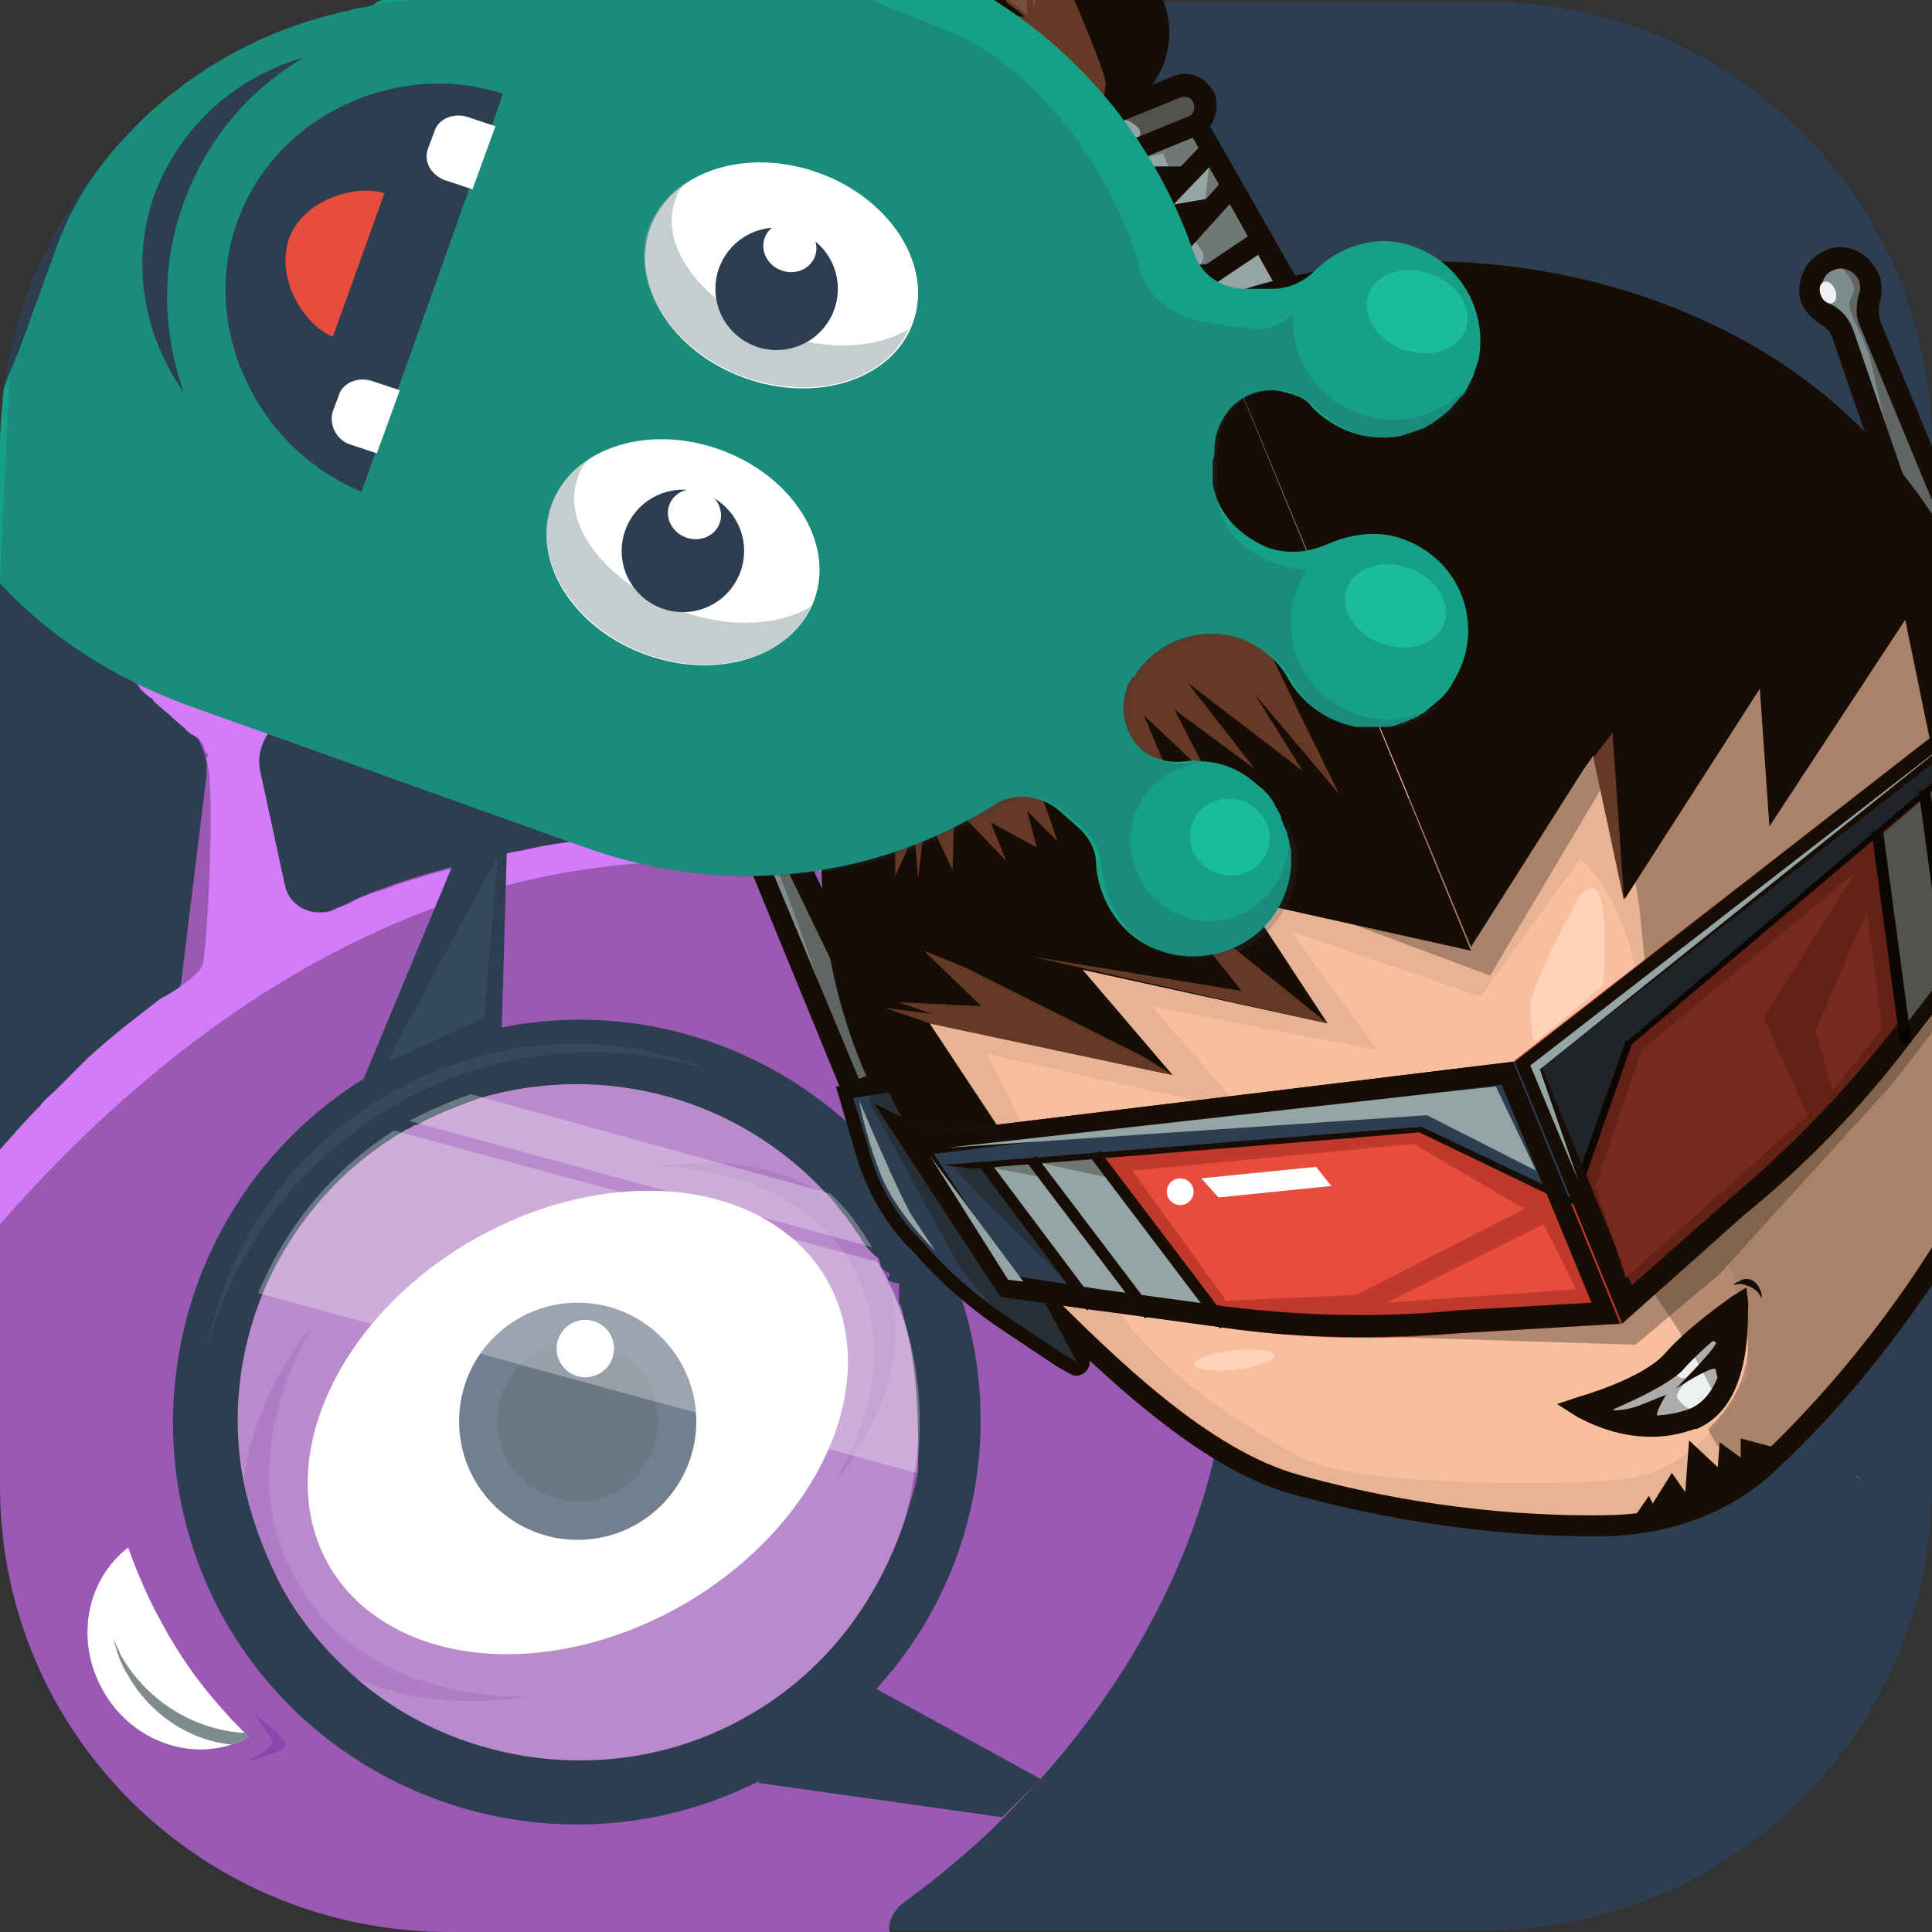 <?xml version="1.0" encoding="utf-8"?>
<!-- Generator: Adobe Illustrator 19.0.0, SVG Export Plug-In . SVG Version: 6.00 Build 0)  -->
<svg version="1.1" id="Layer_1" xmlns="http://www.w3.org/2000/svg" xmlns:xlink="http://www.w3.org/1999/xlink" x="0px" y="0px"
	 viewBox="0 0 101 101" style="enable-background:new 0 0 101 101;" xml:space="preserve">
<rect x="0" y="0" width="101" height="101" fill="#333333" stroke="none"/>
<style type="text/css">
	.st0{fill:#2C3E50;}
	.st1{fill:#9B59B6;}
	.st2{fill:#FFFFFF;}
	.st3{fill:#8E44AD;}
	.st4{fill:#34495E;}
	.st5{fill:#7F8C8D;}
	.st6{opacity:0.3;fill:#FFFFFF;}
	.st7{fill:none;}
	.st8{fill:#D47BFA;}
	.st9{fill:#F6F6F6;}
	.st10{fill:#170D04;}
	.st11{fill:#95A5A6;}
	.st12{fill:#E8B394;}
	.st13{fill:#F8BF9F;}
	.st14{fill:#AF876E;}
	.st15{fill:#C0392B;}
	.st16{fill:none;stroke:#000000;stroke-miterlimit:10;}
	.st17{fill:#643925;}
	.st18{fill:#E74C3C;}
	.st19{opacity:0.3;}
	.st20{opacity:0.54;}
	.st21{fill:#ECF0F1;}
	.st22{opacity:0.12;}
	.st23{fill:#FFD3BA;}
	.st24{fill:#F39C12;}
	.st25{fill:#16A085;}
	.st26{opacity:0.2;fill:#2C3E50;}
	.st27{opacity:0.54;fill:#95A5A6;}
	.st28{fill:#1ABC9C;}
</style>
<path id="XMLID_437_" class="st0" d="M101,23.3v54.3c0,12.9-10.5,23.3-23.3,23.3H23.3C10.5,101,0,90.6,0,77.7V23.3c0-1,0.1-2,0.2-3
	c0.1-0.7,0.2-1.4,0.4-2.1v0c0.4-1.9,1.1-3.8,2-5.5v0c0.2-0.5,0.5-0.9,0.8-1.4c0.1-0.2,0.3-0.5,0.4-0.7C3.9,10.5,4,10.3,4.2,10
	c0.2-0.3,0.4-0.5,0.6-0.8C4.9,9.1,5,8.9,5.1,8.8c0.3-0.4,0.7-0.8,1-1.2C6.3,7.4,6.5,7.2,6.7,7c0.1-0.1,0.1-0.1,0.2-0.2
	C7,6.6,7.3,6.4,7.5,6.3s0.4-0.4,0.6-0.5c0.2-0.2,0.4-0.4,0.6-0.5C8.9,5,9.1,4.9,9.2,4.7C9.5,4.5,9.8,4.4,10,4.2
	c0.2-0.2,0.5-0.3,0.7-0.5c1.9-1.2,4-2.2,6.3-2.8c0.5-0.1,0.9-0.3,1.4-0.4c0.3-0.1,0.7-0.1,1-0.2c0.1,0,0.2,0,0.3,0c0,0,0.1,0,0.2,0
	c0,0,0.1,0,0.1,0c0,0,0,0,0,0c0.6-0.1,1.2-0.2,1.8-0.2c0.2,0,0.5,0,0.7,0c0.3,0,0.6,0,0.9,0h54.3C90.5,0,101,10.5,101,23.3z"/>
<g id="XMLID_258_">
	<g id="XMLID_2308_">
		<path id="XMLID_402_" class="st1" d="M78,51.8c-1.2,1.9-3.3,2.1-4.8,1.6c-0.5-0.2-1.2-0.2-1.7,0.1l-6.8,3.9
			c-1.5,0.9-2.2,2.8-1.6,4.4c3.2,10-0.3,21.8-8.7,31.2l-1.9,2c-1.6,1.6-3.4,3.1-5.3,4.5c-0.5,0.4-0.8,1-0.7,1.5h-23
			C10.5,101,0,90.6,0,77.7V60.3c2.5-2.9,5.4-5.6,8.8-8c0.2-0.1,0.3-0.2,0.4-0.4c0,0,0,0,0,0s0,0,0,0c0.2-0.2,0.3-0.5,0.3-0.8
			l1.3-10.6c0-0.2,0-0.4,0-0.6c0-0.2-0.1-0.4-0.1-0.5c-0.1-0.2-0.2-0.5-0.3-0.7c0,0,0,0,0,0c0,0-0.1-0.1-0.1-0.1c0,0,0,0-0.1-0.1
			c0-0.1-0.1-0.1-0.2-0.2c-0.4-0.3-0.9-0.9-1.4-1.4c-0.1-0.1-0.2-0.1-0.3-0.1c-0.1,0-0.2,0-0.3-0.2c0-0.1-0.1-0.3-0.1-0.5h0
			c-0.1,0-0.2,0-0.3,0H7.4c0,0-0.1-0.1-0.1-0.1c0-0.1-0.1-0.1-0.1-0.2c0,0-0.2-0.1-0.2-0.2c0-0.2,0-0.4,0-0.6v0c0,0,0.2,0,0.2,0
			c0,0,0.1,0,0.1-0.1c0,0,0.1,0,0.1,0c0.1,0,0.2,0,0.3,0c0.3,0.1,0.8,0.3,1.2,0.6C9.3,35.7,9.6,36,9.7,36h0c0,0,0.2,0,0.2,0
			c0,0,0,0,0,0c0,0,0,0,0-0.1c0,0,0,0,0,0v0c0-0.1-0.3-0.4-0.3-0.8c0-0.2-0.2-0.5-0.2-0.7c0-0.2-0.1-0.4-0.1-0.5
			c0-0.3,0-0.6,0.1-0.8c0.1-0.2,0.1-0.3,0.3-0.4c0,0,0.1-0.1,0.1-0.1c0.1-0.1,0.3-0.1,0.4,0c0.1,0,0.1,0.1,0.2,0.1
			c0.7,0.6,1.2,2.9,1.2,3c0-0.2,0.1-2.1,0.7-3c0-0.1,0.1-0.2,0.2-0.2c0.1-0.1,0.1-0.1,0.2-0.2c0.1-0.1,0.3-0.1,0.4-0.2
			c0.2,0,0.3,0,0.4,0.1c0.1,0.1,0.1,0.2,0.2,0.3c0,0,0,0.1,0,0.1c0,0.1,0,0.2,0.1,0.3c0.3,1.2-0.2,3.4-0.2,3.4s1.7-1.6,2.3-0.7
			c0,0,0,0.1,0,0.1c0.1,0.2,0,0.5-0.3,0.8c-0.3,0.4-0.8,0.8-1.2,1.3c-0.7,0.6-1.1,1.6-0.9,2.5l1.3,6c0.2,0.9,1,1.4,1.8,1.4
			c0.2,0,0.5,0,0.7-0.1c0.4-0.2,0.8-0.3,1.1-0.5c0.2-0.1,0.4-0.2,0.7-0.3c0.4-0.2,0.8-0.3,1.3-0.5c1.1-0.4,2.2-0.7,3.3-1
			c0.1,0,0.3-0.1,0.4-0.1c0.8-0.2,1.6-0.4,2.4-0.6c0.3-0.1,0.7-0.1,1-0.2c0.7-0.1,1.5-0.2,2.2-0.3c0,0,0,0,0,0c0,0,0,0,0,0
			c0.9,0,1.8-0.3,2.6-0.3c0,0,0.1,0,0.2,0c8-0.5,15.5,1.4,21.1,5.5c0,0,0,0,0.1,0c0.3,0.2,0.5,0.4,0.8,0.6c0.1,0,0.1,0.3,0.2,0.3
			c0,0,0,0,0,0c0.9,0,1.8,1.3,2.5,2.2c0,0,0,0,0,0c0.2,0.2,0.4,0.3,0.6,0.6c0.2,0.2,0.4,0.2,0.7,0.4c0,0,0-0.1,0-0.1h0
			c1.1,1,2.6,1,3.9,0.3l6.8-3.8c0.1-0.1,0.3-0.1,0.3-0.2c0.1-0.1,0.2-0.1,0.2-0.2c0,0,0.1-0.1,0.1-0.1c0.1-0.1,0.1-0.2,0.2-0.3
			c0,0,0,0,0,0c0.1-0.1,0.1-0.3,0.1-0.4c0.4-1.6,1.6-3.3,3.8-3.4c0.6,0,1.2,0.1,1.8,0.2c0.9,0.3,1.8,1,2.3,2
			C79.1,48.7,78.9,50.4,78,51.8z"/>
		
			<ellipse id="XMLID_305_" transform="matrix(0.497 0.868 -0.868 0.497 79.689 11.222)" class="st2" cx="30.2" cy="74.3" rx="11" ry="15"/>
		<path id="XMLID_302_" class="st3" d="M27.5,88.7c-5.8,0.9-11.2-0.9-13.6-5.1c-2.4-4.2-1.2-9.8,2.5-14.4c-2.6,4.5-3.2,9.5-0.9,13.4
			C17.7,86.7,22.3,88.7,27.5,88.7z"/>
		<path id="XMLID_300_" class="st3" d="M34.3,61c4.9-0.8,9.5,0.7,11.5,4.3c2,3.6,1,8.3-2.1,12.1c2.2-3.8,2.7-8,0.8-11.3
			C42.6,62.8,38.7,61.1,34.3,61z"/>
		<circle id="XMLID_297_" class="st4" cx="30.2" cy="74.3" r="6.2"/>
		<circle id="XMLID_296_" class="st0" cx="30.2" cy="74.3" r="4.2"/>
		<circle id="XMLID_295_" class="st2" cx="30.6" cy="70.5" r="1.5"/>
		<path id="XMLID_294_" class="st2" d="M13,90.8c-0.3,0.2-0.6,0.3-0.9,0.4c-2.4,0.8-5.3-0.3-6.7-2.8c-1.5-2.6-0.9-5.8,1.3-7.5
			c0.5,1.4,1.1,2.8,1.9,4.2c1.2,2.2,2.7,4,4.2,5.5C12.9,90.7,12.9,90.7,13,90.8z"/>
		<path id="XMLID_292_" class="st5" d="M13,90.8c-0.3,0.2-0.6,0.3-0.9,0.4c-2.1-0.2-4.2-1.5-5.4-3.6c-0.4-0.6-0.6-1.3-0.8-2
			c0.1,0.3,0.3,0.6,0.4,0.9c1.4,2.5,4,4,6.6,4.1C12.9,90.7,12.9,90.7,13,90.8z"/>
		<path id="XMLID_290_" class="st3" d="M13.3,89.6c0,0,1.8,1.3,1.6,1.7c-0.3,0.4-2.1,0.8-2.1,0.8s1.8-0.8,1.4-1.2
			C13.8,90.4,13.3,89.6,13.3,89.6z"/>
		<path id="XMLID_289_" class="st6" d="M39.1,89.9c-8.6,4.9-19.6,1.9-24.6-6.7c-2.8-5-3.1-10.7-1.1-15.7c1.4-3.4,3.8-6.4,7.1-8.5
			c0.2-0.1,0.4-0.2,0.6-0.4c0.1,0,0.1-0.1,0.2-0.1c1.1-0.6,2.1-1,3.2-1.4c6.7-2.1,14.4-0.3,18.8,5.2l0,0c0.1,0.1,0.1,0.1,0.2,0.2
			c0.7,0.7,1.3,1.6,1.8,2.5l0.1,0.2c0,0.1,0.1,0.1,0.1,0.2c0.1,0.2,0.4,0.2,0.4,0.5c0,0,0,0.1,0,0.1l0,0c1.9,3.4,2.5,7.2,1.9,10.9
			c0,0,0,0,0,0.1c0,0,0,0,0,0C47.1,82.3,44.1,87.1,39.1,89.9z"/>
		<g id="XMLID_285_">
			<path id="XMLID_268_" class="st0" d="M48.5,63.9c-4.6-8-13.6-11.9-22.2-10.2C24,54,21.8,54.8,19.7,56c-0.2,0.1-0.4,0.3-0.7,0.4
				c-9.6,6-12.8,18.5-7.2,28.4c5.6,9.7,17.8,13.3,27.7,8.4c0.3-0.2,0.7-0.4,1-0.6c2-1.2,3.8-2.6,5.3-4.3
				C51.8,81.8,53.1,71.9,48.5,63.9z M48,76.9c-0.1,0.5-0.2,1-0.4,1.6c-1.3,4.6-4.1,8.7-8.5,11.2c-6.6,3.8-14.9,2.8-20.4-1.9l0,0
				c-1.5-1.3-2.9-2.9-3.9-4.7c-1-1.9-1.7-3.8-2.1-5.8c-0.6-3.3-0.2-6.6,1-9.6c1.4-3.4,3.9-6.5,7.3-8.5c0.1-0.1,0.3-0.2,0.4-0.2
				c0.1-0.1,0.3-0.2,0.4-0.2c1.1-0.6,2.2-1,3.3-1.4c6.5-1.9,13.5,0,18.1,5c0.2,0.2,0.4,0.4,0.6,0.7c0,0,0,0,0,0
				c0.5,0.6,1,1.3,1.5,2.1c0.1,0.1,0.2,0.2,0.3,0.3c0,0,0,0,0,0c0,0,0.1,0.1,0.1,0.1c0,0,0,0,0,0l0,0c0.1,0.1,0.3,0.2,0.3,0.3
				c0,0,0,0,0,0v0c0,0.1,0,0.3,0.1,0.4c0.1,0.1,0.3,0.2,0.4,0.3c0.1,0.2-0.5,0.3,0.5,0.5v0c0,0.3,0,0.7,0,1v0
				c0.1,0.2,0.2,0.4,0.2,0.6c0.7,2.4,0.8,4.9,0.8,7.3C48,76.4,48,76.7,48,76.9L48,76.9z"/>
		</g>
		<path id="XMLID_284_" class="st6" d="M47.9,77l-34.4-9.4c1.4-3.4,3.8-6.4,7.1-8.5L46,66c0,0,0,0.1,0,0.1l0,0
			C47.9,69.5,48.4,73.3,47.9,77z"/>
		<path id="XMLID_283_" class="st6" d="M45.6,65.2l-24.2-6.6c1.1-0.6,2.1-1,3.2-1.4l18.8,5.2l0,0C44.3,63.2,44.9,64.1,45.6,65.2z"/>
		<polygon id="XMLID_282_" class="st0" points="45.1,87.9 54.4,93 52.4,95 39.6,93.2 		"/>
		<path id="XMLID_393_" class="st7" d="M52.7,92.1C51.9,93,51,93.8,50,94.6c-2.4,2.2-5.2,4.1-8.2,5.9c-0.3,0.2-0.6,0.3-0.9,0.5H23.3
			C10.5,101,0,90.6,0,77.7V60.1c0.7-0.8,1.4-1.5,2.1-2.3c0.2-0.3,0.5-0.5,0.8-0.8c0.3-0.3,0.7-0.7,1-1c0.2-0.2,0.5-0.5,0.7-0.7
			c1.4-1.2,2.9-2.4,4.5-3.5c0,0,0,0,0,0c1.1-0.8,2.3-1.5,3.5-2.2c1.3-0.7,2.6-1.4,3.9-2c2.4-1.1,4.7-2,7.1-2.6
			c0.4-0.1,0.8-0.2,1.1-0.3l1.2-0.3c0.1,0,0.3-0.1,0.4-0.1c12.9-2.8,25.3,0.5,32.1,9c0,0,0-0.2,0-0.2c0,0,0-0.1,0-0.1h0
			c0.2,1,0.4,0.8,0.4,1.1v0c1,0.6,1,1.3,1.4,1.9C66.6,66.9,63.1,81.3,52.7,92.1z"/>
		<path id="XMLID_272_" class="st8" d="M69.6,49.8c-0.6,0.2-7.1,4.1-7.1,4.1s-3.1,1.5-4.9-0.9c-0.2-0.3-0.3-0.6-0.4-1
			c0.2,0.2,0.4,0.4,0.6,0.7c1.2,1.3,3.1,1.6,4.6,0.8l6.8-3.9c0.5-0.3,0.8-0.8,1-1.3c0.4-1.6,1.6-3.3,3.8-3.4c0.6,0,1.2,0.1,1.8,0.2
			c-1.4,0.3-4.3,1.2-4.2,2.7C71.7,49.7,70.2,49.6,69.6,49.8z"/>
		<path id="XMLID_311_" class="st8" d="M54.6,49.6C54.6,49.6,54.6,49.6,54.6,49.6c-0.2-0.1-0.5-0.3-0.9-0.5
			c-3.2-1.7-13.8-6.3-27.3-2.8c-0.2,0-0.4,0.1-0.6,0.2c-0.3,0.1-0.7,0.2-1,0.3c-0.7,0.2-1.5,0.5-2.2,0.7C15.6,50.1,7.8,55.1,0,64
			v-3.9c0.7-0.8,1.4-1.6,2.1-2.3c0.2-0.3,0.5-0.5,0.8-0.8c0.3-0.3,0.7-0.7,1-1c0.2-0.2,0.5-0.5,0.7-0.7c1.2-1.1,2.5-2.1,3.8-3.1
			c0,0,0,0,0,0c0,0,0.4-0.2,0.7-0.4c0.6-0.4,1.4-1,1.5-1.4c0.2-0.6,0.7-9.1,0.2-10.7c0-0.1,0.1-0.2,0.1-0.2v0c0-0.1-0.2-0.2-0.2-0.3
			c0-0.3-0.3-0.5-0.4-0.7c0,0-0.1,0-0.1,0c0,0-0.1-0.1-0.2-0.1c0,0,0,0-0.1-0.1c-0.1-0.1-0.2-0.1-0.2-0.2c-0.4-0.3-0.9-0.8-1.4-1.2
			c-0.1-0.1-0.2-0.2-0.3-0.3C8,36.6,8,36.5,7.9,36.5c-0.3-0.2-0.5-0.4-0.6-0.6c-0.1-0.1-0.1-0.1-0.1-0.2c0,0,0-0.1-0.1-0.1
			c0-0.2,0-0.4,0.2-0.6c0,0,0,0,0.1-0.1c0,0,0,0,0.1,0c0,0,0,0,0.1,0c0.1,0,0.2,0,0.3,0c0.4,0,0.9,0.3,1.3,0.6
			C9.5,35.7,9.9,36,10,36c0,0,0,0,0,0v-0.1c0-0.1-0.3-0.4-0.3-0.8c0-0.2-0.2-0.5-0.2-0.7c0-0.2-0.1-0.4-0.1-0.5c0-0.3,0-0.6,0.1-0.8
			c0.1-0.2,0.1-0.3,0.3-0.4c0,0,0.1-0.1,0.1-0.1c0.1-0.1,0.3-0.1,0.4,0c0.1,0,0.1,0.1,0.2,0.1c0.7,0.6,1.2,2.9,1.2,3
			c0-0.2,0.1-2.1,0.7-3c0-0.1,0.1-0.2,0.2-0.2c0.1-0.1,0.1-0.1,0.2-0.2c0.1-0.1,0.3-0.1,0.4-0.2c0.2,0,0.3,0,0.4,0.1
			c0.1,0.1,0.1,0.2,0.2,0.3c0,0,0,0.1,0,0.1c0,0.1,0,0.2,0.1,0.3c0.3,1.2-0.2,3.4-0.2,3.4s1.7-1.6,2.3-0.7c0,0,0,0.1,0,0.1
			c0.1,0.2,0,0.5-0.3,0.8c-0.3,0.4-0.8,0.8-1.2,1.3c-0.7,0.6-1.1,1.6-0.9,2.5l1.3,6c0.2,0.9,1,1.4,1.8,1.4c0.2,0,0.5,0,0.7-0.1
			c0.4-0.2,0.8-0.3,1.1-0.5c0.2-0.1,0.4-0.2,0.7-0.3c0.5-0.2,1-0.3,1.4-0.5c1-0.3,2.1-0.7,3.1-0.9c0.1,0,0.2-0.1,0.4-0.1v0
			c0,0,0.1-0.1,0.3-0.1c0.8-0.2,1.5-0.4,2.2-0.6c0,0,0,0,0.1,0c0.3-0.1,0.6-0.1,0.9-0.2c0.8-0.2,1.5-0.3,2.3-0.4c0,0,0,0,0,0
			C39.2,42.6,48.2,44.6,54.6,49.6z"/>
		<polygon id="XMLID_270_" class="st0" points="26.2,54.8 26.5,44.3 23.8,44.9 18.8,56.9 		"/>
		<polygon id="XMLID_269_" class="st4" points="25.3,53.2 20.3,55.5 20.6,54.8 26.1,44.6 26,45 		"/>
		<g id="XMLID_266_">
			<path id="XMLID_298_" class="st4" d="M20.3,57.2c-5.3,3-8.6,8.2-9.6,13.8c1.3-5.4,4.8-10.2,9.9-13.2c5.2-3,11.1-3.5,16.4-1.9
				C31.8,53.8,25.7,54.1,20.3,57.2z"/>
		</g>
		
			<ellipse id="XMLID_265_" transform="matrix(-0.497 -0.868 0.868 -0.497 24.963 113.401)" class="st8" cx="45.4" cy="49.5" rx="1.4" ry="1.4"/>
	</g>
	<g id="XMLID_261_">
		<path id="XMLID_262_" class="st9" d="M75.8,97.9C75.8,97.9,75.8,97.9,75.8,97.9C75.8,97.9,75.8,97.9,75.8,97.9z"/>
		<path id="XMLID_691_" class="st9" d="M74.5,98C74.5,98,74.5,98,74.5,98C74.5,98,74.5,98,74.5,98z"/>
	</g>
</g>
<g id="XMLID_257_">
	<g id="XMLID_196_">
		<path id="XMLID_220_" class="st5" d="M46.9,56.1l-7.3-15.2c-0.2-0.4-0.2-0.9-0.1-1.4c0.1-0.3,0.1-0.6,0-0.8
			c-0.3-0.9-1.3-1.4-2.1-1c-0.8,0.3-1.2,1.3-0.9,2.1c0.1,0.3,0.4,0.6,0.7,0.8c0.4,0.2,0.8,0.6,1,1.1l6.4,15.6L46.9,56.1z"/>
		<path id="XMLID_221_" class="st10" d="M47.7,56.4l-3.4,1.4l-6.6-16.1c-0.2-0.4-0.5-0.6-0.7-0.8c-0.4-0.2-0.7-0.6-0.9-1
			c-0.5-1.1,0.1-2.3,1.2-2.8c0,0,0,0,0,0c0.5-0.2,1.2-0.2,1.7,0.1c0.6,0.3,1,0.7,1.1,1.3c0.1,0.4,0.1,0.8,0,1.1
			c-0.1,0.3-0.1,0.7,0.1,1L47.7,56.4z M44.9,56.4l1.3-0.5l-7.1-14.7c-0.3-0.5-0.3-1.2-0.1-1.8c0-0.2,0-0.4,0-0.5
			c-0.1-0.3-0.3-0.5-0.5-0.6c-0.3-0.1-0.6-0.1-0.8,0c0,0,0,0,0,0C37,38.4,36.8,39,37,39.5c0.1,0.2,0.2,0.4,0.4,0.5
			c0.6,0.3,1,0.8,1.2,1.3L44.9,56.4z"/>
	</g>
	<g id="XMLID_195_">
		<path id="XMLID_207_" class="st5" d="M101.9,33.5l-5.5-16c-0.2-0.5-0.5-0.8-0.9-1.1c-0.2-0.1-0.4-0.3-0.6-0.6
			c-0.4-0.8,0-1.9,0.8-2.2c0.8-0.3,1.7,0.1,2.1,0.9c0.1,0.3,0.2,0.7,0.1,1c-0.1,0.5-0.1,1,0.1,1.5l6.4,15.6L101.9,33.5z"/>
		<path id="XMLID_217_" class="st10" d="M104.9,32.8l-3.4,1.4l-5.7-16.5c-0.1-0.4-0.4-0.6-0.7-0.8c-0.3-0.2-0.6-0.5-0.8-0.8
			c-0.3-0.5-0.3-1.2-0.1-1.7c0.2-0.6,0.6-1,1.2-1.3c0,0,0,0,0,0c1.1-0.5,2.3,0.1,2.8,1.2c0.2,0.4,0.2,0.9,0.1,1.4
			c-0.1,0.3-0.1,0.7,0,1.1L104.9,32.8z M102.2,32.7l1.3-0.5l-6.2-15C97,16.6,97,16,97.2,15.3c0.1-0.2,0-0.4,0-0.6
			c-0.2-0.5-0.8-0.8-1.3-0.6l0,0c-0.3,0.1-0.5,0.3-0.6,0.6c-0.1,0.3-0.1,0.6,0,0.8c0.1,0.2,0.2,0.3,0.4,0.4c0.6,0.3,1,0.8,1.2,1.4
			L102.2,32.7z"/>
	</g>
	<g id="XMLID_194_">
		<polygon id="XMLID_256_" class="st11" points="59.1,19.1 56.5,9 62.7,6.7 68.5,17 		"/>
	</g>
	<g id="XMLID_193_">
		<path id="XMLID_214_" class="st10" d="M69.3,17.2l-10,4.1L55.7,8.7l7.1-2.9L69.3,17.2z M60,19.8l7.6-3.2l-5.3-9.5l-5.3,2.2
			L60,19.8z"/>
	</g>
	<g id="XMLID_192_">
		
			<rect id="XMLID_213_" x="61.8" y="10.6" transform="matrix(0.557 0.83 -0.83 0.557 40.071 -45.151)" class="st10" width="1.1" height="8.7"/>
	</g>
	<g id="XMLID_191_">
		
			<rect id="XMLID_212_" x="58" y="14" transform="matrix(0.997 -8.006308e-002 8.006308e-002 0.997 -0.975 4.903)" class="st10" width="5.3" height="1.1"/>
	</g>
	<g id="XMLID_190_">
		
			<rect id="XMLID_211_" x="61.6" y="8.8" transform="matrix(0.742 0.671 -0.671 0.742 24.217 -38.539)" class="st10" width="1.1" height="6.7"/>
	</g>
	<g id="XMLID_189_">
		
			<rect id="XMLID_210_" x="57.2" y="10.9" transform="matrix(0.986 -0.17 0.17 0.986 -1.071 10.389)" class="st10" width="6.1" height="1.1"/>
	</g>
	<g id="XMLID_188_">
		
			<rect id="XMLID_209_" x="61" y="7.1" transform="matrix(0.723 0.691 -0.691 0.723 23.741 -39.847)" class="st10" width="1.1" height="5.2"/>
	</g>
	<g id="XMLID_187_">
		<rect id="XMLID_208_" x="56.5" y="8.7" class="st10" width="5.4" height="1.1"/>
	</g>
	<g id="XMLID_186_">
		<path id="XMLID_203_" class="st11" d="M62.4,6.6l-6,2.5c-0.5,0.2-1.1,0-1.4-0.6l0-0.1c-0.2-0.5,0-1.1,0.6-1.4l6-2.5
			c0.5-0.2,1.1,0,1.4,0.6l0,0.1C63.2,5.7,62.9,6.3,62.4,6.6z"/>
		<path id="XMLID_204_" class="st10" d="M62.6,7.1l-5.9,2.4c-0.9,0.4-1.8-0.1-2.2-0.9c-0.4-0.9,0.1-1.8,0.9-2.2L61.3,4
			c0.9-0.4,1.8,0.1,2.2,0.9C63.8,5.8,63.4,6.8,62.6,7.1z M55.8,7.5c-0.3,0.1-0.4,0.4-0.3,0.7c0.1,0.3,0.4,0.4,0.7,0.3l5.9-2.4
			c0.3-0.1,0.4-0.4,0.3-0.7c-0.1-0.3-0.4-0.4-0.7-0.3L55.8,7.5z"/>
	</g>
	<g id="XMLID_185_">
		<path id="XMLID_199_" class="st10" d="M59-4.5L60.8,0c0.9,2.3-0.1,4.9-2.4,5.8c-0.6,0.2-1.2,0.3-1.8,0.3c-1.7,0-3.3-1.1-4-2.7
			l-1.9-4.5L52.6,0l0.3-1.4C53-1.8,53-2.2,53.1-2.7L53.5-6l0.1,0.2l1,1c1.1,1,2.2,1.9,3.5,2.7L59-4.5z"/>
	</g>
	<g id="XMLID_184_">
		<g id="XMLID_48_">
			<path id="XMLID_198_" class="st12" d="M63.2,16.4L63.2,16.4l-0.1,0C47.3,23,33.4,47.2,53.9,67.3c3.9,3.9,8.9,8.9,13.8,10.2
				c6.9,1.9,12.8,2.2,16.7,2.2c3.1-0.1,6-1.3,8.3-3.4c2.8-2.7,6.8-7.1,10.3-13.3c2.5-4.4,2.5-11.5,2.6-17
				C105.9,17.3,78.9,9.9,63.2,16.4z"/>
		</g>
		<g id="XMLID_47_">
			<path id="XMLID_200_" class="st10" d="M89,79.3c-1.5,0.6-3,0.9-4.7,1c-3.8,0.1-9.9-0.3-16.8-2.2c-4.9-1.4-9.8-6.2-13.8-10.1
				l-0.3-0.3c-10.7-10.5-11.3-21.1-9.9-28.1c2-10.3,9.8-19.8,19.3-23.7l0.1,0c9.5-3.9,21.7-2.6,30.4,3.2c5.9,4,12.9,11.9,12.8,26.9
				l0,0.5c-0.1,5.5-0.1,12.4-2.7,16.8c-3.6,6.3-7.6,10.8-10.4,13.4C91.9,77.8,90.5,78.7,89,79.3z M63.3,17
				c-9.2,3.8-16.7,13-18.6,22.9c-1.3,6.7-0.7,16.9,9.6,27.1l0.3,0.3c3.8,3.8,8.6,8.5,13.3,9.8c6.8,1.9,12.8,2.2,16.5,2.1
				c3-0.1,5.8-1.2,7.9-3.3c2.7-2.6,6.7-7,10.2-13.2c2.4-4.2,2.5-10.9,2.5-16.3l0-0.5c0.2-14.5-6.6-22.1-12.3-25.9
				c-8.3-5.7-20.1-6.9-29.3-3.1L63.3,17z"/>
		</g>
	</g>
	<g id="XMLID_183_">
		<path id="XMLID_197_" class="st13" d="M67.5,48.7l9.9,3.4l5.2-7.2c0,0,2,1.5,2.9,5.8c0.9,4.2,7.1,19.4,5.7,21.5
			c-1.3,2.2-2.9,4.9-7,5.2c-4.1,0.3-14,0.2-16.4-1.3c-2.5-1.5-8.4-4.6-11.1-10.5s-5.1-10.5-5.1-10.5L65,58.1l-4.8-5.5L72,54.9
			L67.5,48.7z"/>
	</g>
	<g id="XMLID_182_">
		<polygon id="XMLID_109_" class="st14" points="105.2,48.5 98.9,56.7 93.8,62.3 89.9,66.6 85.5,70.3 66.5,69.7 101.5,48 
			104.8,45.8 		"/>
	</g>
	<g id="XMLID_434_">
		<g id="XMLID_181_">
			<path id="XMLID_255_" class="st15" d="M79.2,55.5l5.6,13.7l-8.5,0.5c-4.1,0.4-8.2,0.3-12.3-0.3l-6.6-0.9l-5-0.7l-6.6-10.1
				l3.1,1.5L79.2,55.5z"/>
		</g>
		<g id="XMLID_180_">
			<path id="XMLID_254_" class="st15" d="M104.4,33.5l2.5,11.8l-3.1,4l-4.1,5.3c-2.5,3.3-5.4,6.3-8.6,8.9l-6.4,5.7l-5.6-13.7
				l24.1-18.7L104.4,33.5z"/>
		</g>
	</g>
	<g id="XMLID_426_">
		<g id="XMLID_179_">
			<path id="XMLID_253_" class="st0" d="M55.3,71.1l-3-2c-1.6-1.1-3.1-2.4-4.4-3.8l-0.4-0.4c-1.2-1.4-2.1-3-2.6-4.7l-0.9-3l4.5-0.6
				l8,14.8c0.1,0.3-0.2,0.5-0.4,0.4L55.3,71.1z"/>
		</g>
		<g id="XMLID_427_">
			<g id="XMLID_428_">
				<path id="XMLID_429_" class="st10" d="M44.6,57.4l3.9-0.6l7.8,14.4l-0.7-0.4l-3-2c-1.6-1.1-3-2.3-4.3-3.8l-0.4-0.4
					c-1.2-1.3-2.1-2.9-2.5-4.6L44.6,57.4 M43.7,56.8l1,3.4c0.5,1.8,1.4,3.5,2.7,4.9l0.4,0.4c1.3,1.5,2.8,2.8,4.4,3.9l3,2l0.7,0.4
					c0.6,0.4,1.3-0.3,1-0.9l-8-14.8L43.7,56.8L43.7,56.8z"/>
			</g>
		</g>
	</g>
	<g id="XMLID_417_">
		<g id="XMLID_176_">
			<path id="XMLID_252_" class="st0" d="M101.5,34.7l3.7-2.7l1.5,2.8c0.9,1.6,1.4,3.4,1.5,5.2l0,0.6c0.1,1.9,0,3.9-0.4,5.8l-0.7,3.6
				l-0.2,1c-0.1,0.3-0.5,0.3-0.6,0L101.5,34.7z"/>
		</g>
		<g id="XMLID_418_">
			<g id="XMLID_419_">
				<path id="XMLID_420_" class="st10" d="M107,34.5l-1.7-3.1l-4.2,3.1l4.8,16.1c0.2,0.7,1.2,0.7,1.4,0l0.2-0.8l0.7-3.6
					c0.4-1.9,0.5-3.9,0.4-5.9l0-0.6c0-0.1,0-0.2,0-0.3c0-0.5-0.1-1.1-0.2-1.6C108,36.8,107.5,35.6,107,34.5z M107.6,38.5
					c0.1,0.5,0.1,0.9,0.2,1.4l0,0.2l0,0.3c0.1,1.9,0,3.8-0.4,5.7l-0.7,3.5l-0.2,0.8l-4.6-15.7l3.1-2.3l1.3,2.4
					C106.9,36,107.4,37.2,107.6,38.5z"/>
			</g>
		</g>
	</g>
	<g id="XMLID_171_">
		<path id="XMLID_107_" class="st10" d="M104.5,36.2l-3.4,3.5l-1.5-7.3l-7.1,10.8l-0.5-7.2l-7,10.9l-0.1,0.1l-1.6-7.5l0,0l0,0
			l-0.5,0.7l-5.9,9.3L63.2,16.4C77,10.7,99.3,15.7,104.5,36.2z"/>
	</g>
	<g id="XMLID_170_">
		<path id="XMLID_100_" class="st10" d="M47.8,59.6l4.9,0.1l-4.1-6.2l12.7,2.7l-4.7-5.5l12.8,2.8l-4.2-6.4l11.7,2.6L63.2,16.4
			C49.4,22.1,37,41.3,47.8,59.6z"/>
	</g>
	<g id="XMLID_169_">
		<polygon id="XMLID_251_" class="st0" points="104.4,33.5 106.9,45.3 103.8,49.3 102.6,39.9 93.9,47.1 85.1,54.4 83.6,58.8 
			82.3,63 74.3,58.9 51.5,60.9 57.3,68.5 52.3,67.8 45.7,57.7 48.8,59.2 79.2,55.5 103.3,36.7 		"/>
	</g>
	<g id="XMLID_168_">
		<polygon id="XMLID_250_" class="st11" points="56.8,67.7 63.3,68.6 57.3,60.6 51.8,61 		"/>
	</g>
	<g id="XMLID_167_">
		<path id="XMLID_249_" class="st16" d="M89.6,70.3"/>
	</g>
	<g id="XMLID_166_">
		<path id="XMLID_248_" class="st16" d="M82.9,74.2"/>
	</g>
	<g id="XMLID_165_">
		<path id="XMLID_247_" class="st16" d="M90.5,69.6"/>
	</g>
	<g id="XMLID_164_">
		<path id="XMLID_246_" class="st16" d="M88.8,69.8"/>
	</g>
	<g id="XMLID_163_">
		
			<rect id="XMLID_106_" x="49.6" y="64.3" transform="matrix(0.6 0.8 -0.8 0.6 73.405 -17.557)" class="st10" width="9.3" height="0.6"/>
	</g>
	<g id="XMLID_162_">
		
			<rect id="XMLID_105_" x="52" y="64.4" transform="matrix(0.604 0.797 -0.797 0.604 74.097 -19.908)" class="st10" width="10.2" height="0.6"/>
	</g>
	<g id="XMLID_161_">
		
			<rect id="XMLID_104_" x="55.1" y="64.5" transform="matrix(0.604 0.797 -0.797 0.604 75.622 -22.707)" class="st10" width="11.2" height="0.6"/>
	</g>
	<g id="XMLID_160_">
		<rect id="XMLID_103_" x="103" y="39.7" transform="matrix(0.99 -0.139 0.139 0.99 -5.167 14.783)" width="0.6" height="9.3"/>
	</g>
	<g id="XMLID_390_">
		<g id="XMLID_159_">
			<polygon id="XMLID_245_" class="st10" points="82.1,63 74.2,59.2 50.9,61.1 49.3,60.9 74.3,58.9 82.3,62.7 			"/>
		</g>
	</g>
	<g id="XMLID_387_">
		<g id="XMLID_158_">
			<polygon id="XMLID_244_" points="82.4,62.9 82,62.8 85,54.4 85.1,54.4 104.1,38.3 102.8,39.8 85.3,54.6 			"/>
		</g>
	</g>
	<g id="XMLID_378_">
		<g id="XMLID_157_">
			<path id="XMLID_384_" class="st10" d="M48.8,60.3l0.2,0l29.5-3.6l4.7,11.4l-7,0.4l0,0l0,0c-4,0.4-8.1,0.3-12.1-0.2l-6.6-0.9
				L53,66.7L48.8,60.3 M45.7,57.7l6.6,10.1l5,0.7l6.6,0.9c4.1,0.6,8.2,0.6,12.3,0.3l8.5-0.5l-5.6-13.7l-30.3,3.7L45.7,57.7
				L45.7,57.7z"/>
		</g>
		<g id="XMLID_156_">
			<path id="XMLID_380_" class="st10" d="M104.1,37.5l1.6,7.5l-2.7,3.6l-4.1,5.3c-2.5,3.2-5.3,6.1-8.4,8.7l0,0l0,0l-5.2,4.6
				l-4.7-11.4L104,37.6L104.1,37.5 M104.4,33.5l-1.2,3.3L79.2,55.5l5.6,13.7l6.4-5.7c3.2-2.6,6.1-5.6,8.6-8.9l4.1-5.3l3.1-4
				L104.4,33.5L104.4,33.5z"/>
		</g>
	</g>
	<g id="XMLID_155_">
		<polygon id="XMLID_243_" class="st11" points="103.6,48.4 99.6,53.6 98.3,43.7 102.5,40.1 		"/>
	</g>
	<g id="XMLID_154_">
		
			<rect id="XMLID_102_" x="101" y="41.3" transform="matrix(0.991 -0.133 0.133 0.991 -5.273 13.872)" width="0.6" height="10.2"/>
	</g>
	<g id="XMLID_153_">
		
			<rect id="XMLID_101_" x="98.6" y="43.4" transform="matrix(0.991 -0.133 0.133 0.991 -5.643 13.57)" width="0.6" height="11.2"/>
	</g>
	<g id="XMLID_151_">
		<path id="XMLID_99_" class="st17" d="M61.9,19.7c0,0-0.3,3.8,0.2,5.2c0.4,1.4,7.9,16.6,7.9,16.6l-4.4-5.2l2.5,4l-6-4.6l3.5,4.5
			l-4.2-3.1l1.8,3.5l-3.4-3.2l1.6,3.8l-4.1-4.2l2.6,6.2l-4.1-4.1l1,4.1l-2.9-3.2l1.4,4l-1.6-1.6l0.5,1.9l-2.4-1.3l0.8,2l-2.7-2.8
			l-0.1,3.3l-1.4-3L48,45.9l-0.2-2.3l-1,2.2c0,0-0.3-10.5,2.9-15.6L49.4,33c0,0,0.8,0.1,1.4-2.7c0.6-2.7,1.8-4.8,1.8-4.8
			s-0.6,3.8,0,4.2s1.8-1.3,2-3.2c0.2-1.9,1-4.1,1-4.1l1,3.3l2.9-5.4l1.2,3L61.9,19.7z"/>
	</g>
	<g id="XMLID_150_">
		<polygon id="XMLID_242_" class="st18" points="59.2,61.2 73.9,59.8 79.7,63.2 70.9,67.7 64.1,68 		"/>
	</g>
	<g id="XMLID_149_">
		<polygon id="XMLID_241_" class="st18" points="72.5,68.1 80.7,64 82.4,67.4 		"/>
	</g>
	<g id="XMLID_148_">
		<polygon id="XMLID_240_" class="st18" points="83.4,62 85.8,54.9 97,45.6 92.2,53.2 94.5,58.3 85,66.8 		"/>
	</g>
	<g id="XMLID_147_">
		<polygon id="XMLID_239_" class="st18" points="95.8,57 94.9,53.9 97.6,47.6 98.4,53.8 		"/>
	</g>
	<g id="XMLID_146_">
		<polygon id="XMLID_238_" class="st2" points="68.8,61 62.8,61.6 63.7,62.6 69.6,62 		"/>
	</g>
	<g id="XMLID_145_">
		<circle id="XMLID_237_" class="st2" cx="61.7" cy="62.3" r="0.7"/>
	</g>
	<g id="XMLID_144_" class="st19">
		<g id="XMLID_51_">
			<polyline id="XMLID_98_" class="st10" points="56.1,67.4 51.4,61 49.7,60.9 			"/>
		</g>
	</g>
	<g id="XMLID_143_" class="st20">
		<path id="XMLID_96_" class="st10" d="M79.3,55.8l5.4,12.9c0,0,11-9.3,11.6-10.5c0.3-0.7,9.4-12,9.4-12l-2.1-9L79.3,55.8z"/>
	</g>
	<g id="XMLID_142_">
		<path id="XMLID_91_" class="st21" d="M82.7,73.6c0,0,3.4-1,4.7-2.4s3.4-2.9,3.4-2.9s0.5,4.8-2.4,5.9S82.7,73.6,82.7,73.6z"/>
		<path id="XMLID_92_" class="st10" d="M88.7,74.7c0,0-0.1,0-0.1,0c-3.2,1.2-6-0.6-6.1-0.6l-1.1-0.7l1.2-0.4c0,0,3.2-0.9,4.4-2.2
			c1.3-1.5,3.4-2.9,3.5-3l0.8-0.5l0.1,0.9C91.3,68.5,91.8,73.4,88.7,74.7z M84.3,73.7c1,0.3,2.4,0.5,3.9,0c1.7-0.6,2-2.9,2.1-4.2
			c-0.7,0.5-1.7,1.4-2.4,2.2C87,72.5,85.4,73.2,84.3,73.7z"/>
	</g>
	<g id="XMLID_141_">
		<path id="XMLID_90_" class="st10" d="M90.4,69l-1.9,1.1c0,0,1.2-0.1,1.2,0.1c0,0.3-2.1,2.4-2.1,2.4s2-1.3,2.1-1
			c0,0.3,0.3,0.9,0.3,0.9s0.9-1.6,0.9-2C90.9,70.1,90.4,69,90.4,69z"/>
	</g>
	<g id="XMLID_140_">
		<path id="XMLID_236_" class="st10" d="M83.7,73.7c0,0,1,0.2,2.2-0.3c1.2-0.5,1.3-0.5,1.2-0.5c0,0.1-1.4,2,0.5,1.3
			c1.9-0.7,0.2,0.3,0.2,0.3s-3.1,0.2-3.8-0.2c-0.7-0.4-0.7-0.6-0.7-0.6L83.7,73.7z"/>
	</g>
	<g id="XMLID_139_">
		<path id="XMLID_235_" class="st10" d="M92,67.4c0.1,0.2,0.1,0.3,0.1,0.5c-0.1-0.3-0.4-0.6-0.8-0.7c-0.2-0.1-0.5-0.1-0.7,0
			c0.1-0.1,0.2-0.2,0.3-0.2C91.3,66.7,91.8,66.9,92,67.4z"/>
	</g>
	<g id="XMLID_133_">
		<polygon id="XMLID_89_" class="st10" points="85.3,79.5 86.2,78.2 86.4,78.6 87.4,77 88.1,78 88.3,75.3 89.8,76.7 89.9,75.4 
			91,76.2 91,75.2 92.9,75.7 91.3,77.6 88.9,78.9 86.5,79.9 		"/>
	</g>
	<g id="XMLID_132_" class="st19">
		<path id="XMLID_88_" class="st10" d="M62.1,12.2c0,0,0.7,0.7,0.8,1.1c0.1,0.4-0.4,0.8-0.4,0.8l1.1,0.1l2.2-1.5l-1.5-2.8L62.1,12.2
			z"/>
	</g>
	<g id="XMLID_131_" class="st19">
		<path id="XMLID_87_" class="st10" d="M61.4,10.6l1.8-1.9L63,10.5l0.2,0.3l0.9-0.8c0,0,0.3-0.4,0.2-0.5C64.1,9.4,63.2,8,63.2,8
			l-2.8,2.9l0.4,0.3L61.4,10.6z"/>
	</g>
	<g id="XMLID_130_" class="st19">
		<path id="XMLID_86_" class="st10" d="M57.7,12.3c0,0,2.9-0.3,3.1,0c0.1,0.3-0.1,1.1-0.1,1.1l1.9-1.8c0,0-0.8-0.3-1-0.6
			c-0.2-0.2-1.1,0.2-1.1,0.2L57.7,12.3z"/>
	</g>
	<g id="XMLID_129_" class="st19">
		<path id="XMLID_85_" class="st10" d="M60.3,11.2l-1.1,0.4l-0.2,0L61.2,9l-0.4-1l-3.7,1c0,0,3.6-2,3.7-2c0.1,0,1.9-0.7,1.9-0.7
			l0.6,1.5L60.3,11.2z"/>
	</g>
	<g id="XMLID_127_">
		<polygon id="XMLID_234_" class="st21" points="57.2,10 57.6,11.2 58,11.2 57.7,10 		"/>
	</g>
	<g id="XMLID_126_">
		<polygon id="XMLID_233_" class="st21" points="58,12.6 58.4,13.9 58.8,13.8 58.4,12.6 		"/>
	</g>
	<g id="XMLID_125_">
		<polygon id="XMLID_232_" class="st21" points="58.7,15.3 59,16.5 59.5,16.4 59.1,15.3 		"/>
	</g>
	<g id="XMLID_124_">
		<path id="XMLID_231_" class="st21" d="M55.9,8.1C56,8.3,56,8.4,56.2,8.6c-0.3,0-0.5-0.1-0.6-0.4c-0.1-0.3,0-0.6,0.2-0.7
			C55.8,7.7,55.8,7.9,55.9,8.1z"/>
	</g>
	<g id="XMLID_123_" class="st20">
		<g id="XMLID_50_">
			<path id="XMLID_84_" class="st10" d="M58.3,6.1c0,0,2.4,0.5,0.7,1.6s3.2-0.9,3.3-0.9c0.1,0,0.8-1.2,0.8-1.2s-0.8-1.1-0.9-1.1
				S58.3,6.1,58.3,6.1z"/>
		</g>
	</g>
	<g id="XMLID_122_" class="st19">
		<g id="XMLID_49_">
			<polygon id="XMLID_83_" class="st10" points="51.6,60.8 54.1,60.7 54.8,61.6 51.6,61 			"/>
		</g>
	</g>
	<g id="XMLID_121_" class="st19">
		<g id="XMLID_46_">
			<polygon id="XMLID_76_" class="st10" points="54.1,60.5 57.3,60.6 58.1,61.6 54.4,60.8 			"/>
		</g>
	</g>
	<g id="XMLID_120_">
		<polyline id="XMLID_75_" class="st17" points="64.9,51.8 60.7,46.5 69.4,53.5 53.9,50 		"/>
	</g>
	<g id="XMLID_119_">
		<path id="XMLID_74_" class="st17" d="M59.7,55.2c-0.2-0.1-9.2-4.6-9.2-4.6l-2.2-0.9l3,2.9L47,52.4l1.7,0.6l-2.4-0.3l2.3,0.8
			l12.7,2.7L59.7,55.2z"/>
	</g>
	<g id="XMLID_118_" class="st19">
		<g id="XMLID_45_">
			<path id="XMLID_73_" class="st10" d="M66.1,46.6L77.9,51l6.6-11.1l1.2,7.5l0.3,3l16.3-12.8l-2.3-8.5c0,0-15.5,6.1-16.9,6.7
				C81.8,36.4,66.1,46.6,66.1,46.6z"/>
		</g>
	</g>
	<g id="XMLID_117_" class="st19">
		<g id="XMLID_41_">
			<path id="XMLID_72_" class="st10" d="M105.1,47.1l0.3,3.4l-0.7,7.1l-1.7,5.1L96,72.8c0,0-7.3,6.4-5.7,4.2c0.5-0.7-0.4-0.9-1-2.3
				c1-1,1.7-2,2-3.5c0.3-1.6-0.4-3.3-0.4-3.3s-0.3,2.4-0.4,3.5c0,0.6-0.4,1.2-0.8,1.7c-1.2-2.7-3.4-5.7-3.4-5.7l8.2-7.2l4.4-5.2
				L105.1,47.1z"/>
		</g>
	</g>
	<g id="XMLID_116_" class="st19">
		<path id="XMLID_71_" class="st10" d="M87.7,71.1c0,0-0.2,0.8,0.1,0.9s0.6,0,0.6,0s-0.9,0.8-0.7,1.1c0.2,0.3,0.6,0.8,1.4,0.5
			s-0.1,0.4-0.7,0.6c-0.5,0.2-3.6,0.3-3.6,0.3L83,73.5l4.4-2.2L87.7,71.1z"/>
	</g>
	<g id="XMLID_115_">
		<path id="XMLID_69_" class="st17" d="M57.8,4.4c-0.1,0.4,0.1,1.2-1.2,1.8c-0.1,0-0.1,0-0.2,0C54.8,6,53.3,5,52.6,3.4l-1.8-4.5
			l0.4,0.5c0,0,0,0,0,0l1.2,1.3l1.2,0.2c0,0,0,0-0.1-0.1l-0.9-0.7L52.6,0l0-0.1l0.2-1.3C53-1.8,53-2.2,53.1-2.7L53.5-6l0,0l0.1,0.1
			c0.3,0.6,0.6,1.4,1.1,2.5L54-0.1l1-2.6c0.1,0.2,0.1,0.3,0.2,0.5C56.5,0.7,57.9,4.1,57.8,4.4z"/>
	</g>
	<g id="XMLID_114_" class="st22">
		<path id="XMLID_68_" class="st2" d="M53.5-6l0.2,6.8c0,0,0,0-0.1-0.1l-0.9-0.7l-0.1-0.2l0.2-1.3C53-1.8,53-2.2,53.1-2.7L53.5-6
			L53.5-6z"/>
	</g>
	<g id="XMLID_113_" class="st22">
		<path id="XMLID_67_" class="st2" d="M56.4,6.1C54.8,6,53.3,5,52.6,3.4l-1.8-4.5l0.4,0.5c0,0,0,0,0,0c0.6,1.3,1.8,4.2,2,4.5
			C53.5,4.3,54.9,6,56.4,6.1z"/>
	</g>
	<g id="XMLID_112_" class="st22">
		<path id="XMLID_66_" class="st2" d="M55.2-2.2l-0.1,0.1l-1.1,2.5l0-0.5l1-2.6C55.1-2.5,55.2-2.4,55.2-2.2z"/>
	</g>
	<g id="XMLID_111_">
		
			<ellipse id="XMLID_65_" transform="matrix(0.994 -0.111 0.111 0.994 -7.477 7.585)" class="st23" cx="64.5" cy="71.1" rx="2.1" ry="0.5"/>
	</g>
	<g id="XMLID_110_" class="st19">
		<g id="XMLID_36_">
			<path id="XMLID_64_" class="st10" d="M37.3,37.9c0,0,1.5,0.4,1.1,1.3c-0.3,1-0.7,0.9-0.7,0.9s0.3,0.5,0.5,0.5s0.2-0.6,2.1,4
				c1.9,4.6,4.2,12,4.2,12l2.4-0.3l-2.6-5.8l-4.8-10c0,0,0-1.8-0.2-2.2c-0.2-0.4-1.1-0.8-1.4-0.8C37.6,37.6,37.3,37.9,37.3,37.9z"/>
		</g>
	</g>
	<g id="XMLID_108_" class="st19">
		<path id="XMLID_63_" class="st10" d="M96.1,13.8c0,0,1.2,1.1,0.7,1.7c-0.5,0.7,0.7,1.8,1.1,3.8s1.5,6.1,1.5,6.1l3.5,7.2l1.2,0
			l0.2-0.6l-6.7-15.9c0,0,0.5-1.6-0.2-2.1S96.1,13.8,96.1,13.8z"/>
	</g>
	<g id="XMLID_95_">
		<polygon id="XMLID_62_" class="st17" points="84.3,38.3 84.9,47 84.9,47.1 83.3,39.6 83.3,39.6 		"/>
	</g>
	<g id="XMLID_80_" class="st19">
		<path id="XMLID_61_" class="st10" d="M45.5,57l0,0.7l4.7,8.6l2.8,3.4l3.1,2l0.6-0.3l-1.7-3.8l-2.7-0.3L47,58.8c0,0,0.9,0,0.8-0.2
			c0-0.2-1.1-1.9-1.1-1.9L45.5,57z"/>
	</g>
	<g id="XMLID_44_">
		<path id="XMLID_230_" class="st11" d="M44.9,57.5c0,0,2.2,5.2,2.8,6.1c0.6,0.9,1.2,1.8,1.2,1.8s-2.1-2-2.9-4.1
			C45.2,59.2,44.9,57.5,44.9,57.5z"/>
	</g>
	<g id="XMLID_42_">
		<polygon id="XMLID_229_" class="st11" points="48.6,60.4 53.5,67 52.7,66.9 		"/>
	</g>
	<g id="XMLID_40_">
		<path id="XMLID_60_" class="st23" d="M82.6,46.8c0,0-2.7,4.8-2.6,6c0.1,1.2,0.1,1.7,0.3,1.6c0.3-0.1,3.5-2.9,3.5-2.9
			S84.4,44.8,82.6,46.8z"/>
	</g>
	<g id="XMLID_39_">
		<polyline id="XMLID_228_" class="st11" points="80,55.7 102.6,38.2 80.5,55.9 82.5,61.7 		"/>
	</g>
	<g id="XMLID_35_">
		<polygon id="XMLID_227_" class="st11" points="49.5,60 75.4,57.1 78.2,56.8 80.3,61.2 74.6,58.3 		"/>
	</g>
	<g id="XMLID_32_">
		<circle id="XMLID_226_" class="st21" cx="37.6" cy="39.1" r="0.7"/>
	</g>
	<g id="XMLID_31_">
		
			<ellipse id="XMLID_225_" transform="matrix(0.924 -0.381 0.381 0.924 1.398 37.58)" class="st21" cx="95.6" cy="15.3" rx="0.4" ry="0.6"/>
	</g>
	<g id="XMLID_30_" class="st20">
		<g id="XMLID_34_">
			<path id="XMLID_59_" class="st23" d="M96.9,77c0,0,0.1,0.2,0.3,0.3s0.2,0.1,0.2,0.1S97,77.2,96.9,77L96.9,77z"/>
		</g>
	</g>
	<g id="XMLID_11_">
		<path id="XMLID_224_" class="st10" d="M77.3,85.7"/>
	</g>
	<g id="XMLID_9_">
		<path id="XMLID_33_" class="st24" d="M107.9,38c0.1,0.5,0.2,1.1,0.2,1.6l-0.6,0.5l-0.3,0.3l-1.3,1.3l-0.4-1.6l1.5-1.3l0.3-0.3
			L107.9,38z"/>
		<path id="XMLID_56_" class="st10" d="M105.5,42.8l-0.7-2.9l2.1-1.8l1.3-1l0.2,0.9c0.1,0.5,0.2,1.1,0.2,1.7l0,0.3l-1.2,0.9
			L105.5,42.8z M106.1,40.3l0.1,0.3l0.6-0.6l0.8-0.6c0-0.1,0-0.2,0-0.3L106.1,40.3z"/>
	</g>
</g>
<g id="XMLID_1_">
	<path id="XMLID_173_" class="st25" d="M77.3,18.8c-0.1,0.3-0.2,0.6-0.3,0.9c-0.1,0.2-0.2,0.4-0.3,0.6c-0.1,0.2-0.2,0.4-0.4,0.5
		c-0.1,0.2-0.3,0.3-0.4,0.5c-0.3,0.3-0.7,0.6-1,0.8c-0.1,0.1-0.2,0.1-0.3,0.2c-0.1,0-0.1,0.1-0.2,0.1c-0.1,0-0.2,0.1-0.3,0.1
		c-0.3,0.1-0.6,0.2-0.9,0.3c-1.8,0.3-3.4-0.3-4.6-1.5c-0.2-0.3-0.5-0.5-0.8-0.6c-0.1,0-0.2-0.1-0.3-0.1c-0.3-0.1-0.7-0.2-1-0.2
		c-1.6,0-2.8,1.2-3,2.8c0,0.3,0,0.6-0.1,0.9c0,0.2,0,0.3,0,0.4c0,0.1,0,0.2,0,0.4c0,0.1,0,0.2,0,0.3c0,0,0,0,0,0.1
		c0.1,0.5,0.3,1.1,0.6,1.5c0.5,0.8,1.3,1.4,2.2,1.8c1.1,0.4,2.2,0.3,3.3-0.2c1.2-0.5,2.6-0.7,3.9-0.2c3,1.1,4.3,4.6,2.6,7.4
		c-0.2,0.4-0.5,0.8-0.9,1.1l0,0c-0.2,0.2-0.5,0.4-0.7,0.6c-0.1,0-0.2,0.1-0.2,0.1c-0.1,0.1-0.1,0.1-0.2,0.1
		c-0.1,0.1-0.3,0.1-0.4,0.2c-0.1,0-0.2,0.1-0.3,0.1c-0.1,0-0.2,0.1-0.3,0.1c-0.2,0.1-0.5,0.1-0.7,0.1c-0.1,0-0.2,0-0.2,0
		c-0.4,0-0.8,0-1.2,0c-1.6-0.3-2.9-1.3-3.6-2.6c-0.5-0.9-1.4-1.6-2.4-2c-2-0.7-4.3,0-5.5,1.8c0,0.1-0.1,0.2-0.2,0.2
		c-0.1,0.2-0.3,0.4-0.3,0.6c-0.4,1.1-0.1,2.4,0.8,3.2c0.6,0.5,1.4,0.7,2.2,0.6c0.3,0,0.5-0.1,0.8,0c1.1,0,2.1,0.4,3,1.2
		c0.4,0.3,0.8,0.7,1,1.2c0,0,0,0,0,0c0,0,0.1,0.1,0.1,0.2c0.1,0.1,0.2,0.3,0.2,0.5c0.1,0.1,0.1,0.3,0.2,0.4c0,0.1,0.1,0.2,0.1,0.3
		c0,0.1,0.1,0.3,0.1,0.4c0,0.2,0.1,0.3,0.1,0.5c0,0.2,0,0.4,0,0.5c0,1.1-0.4,2.2-1.1,3.1c-1.6,2-4.6,2.5-6.8,1.1
		c-1.4-0.9-2.2-2.5-2.3-4c0-0.8-0.4-1.5-1-2l-0.9-0.8c-0.9-0.8-2.3-1-3.3-0.4c-6.3,4-14.2,5-21.8,2.2L9.9,36.9
		C6,35.5,2.6,33.3,0,30.5v-7.2c0-1,0.1-2,0.2-3l0.3-0.8L1,18.3v0l2-5.5v0C3.8,10.6,5.1,8.7,6.7,7c0.1-0.1,0.1-0.1,0.2-0.2
		c2.8-2.9,6.5-5.1,10.7-6.1c0.3-0.1,0.6-0.1,0.8-0.2c0.3-0.1,0.7-0.1,1-0.2c0.1,0,0.2-0.1,0.3-0.2C19.8,0.1,19.9,0,20,0c0,0,0,0,0,0
		c0.6,0,1.2,0,1.8-0.1c0.2,0,0.5,0,0.7,0c0.3,0,0.6,0,0.9,0h28.4c5,3.1,8.7,7.8,10.6,13.3c0.4,1.2,1.5,1.9,2.7,1.9l1.4,0
		c0.9,0,1.7-0.4,2.3-1c0.9-0.9,2.2-1.5,3.6-1.5C75.4,12.7,77.9,15.5,77.3,18.8z"/>
	<path id="XMLID_1017_" class="st26" d="M71,21.6c-2.2-0.8-3.6-3-3.4-5.2c-0.4,0.4-1.1,0.9-2.1,0.8c-1.7-0.3-5.2-0.1-6-3.4
		C58.7,10.6,55,3.5,49,1.4c-0.8-0.3-2-0.8-3.4-1.4H23.3c-0.3,0-0.6,0-0.9,0c-0.2,0-0.5,0-0.7,0c-0.6,0-1.2,0.1-1.8,0.2
		c0,0-0.1,0-0.2,0c0,0-0.1,0-0.2,0c-0.1,0-0.2,0-0.3,0c-0.3,0.1-0.7,0.1-1,0.2c-0.3,0.1-0.5,0.1-0.8,0.2c-0.2,0-0.4,0.1-0.5,0.2
		c-2.3,0.6-4.4,1.6-6.3,2.8C10.5,3.9,10.2,4,10,4.2C9.8,4.4,9.5,4.5,9.2,4.7C9.1,4.9,8.9,5,8.7,5.2C8.5,5.3,8.3,5.5,8.1,5.7
		C7.9,5.9,7.7,6.1,7.5,6.3S7,6.6,6.9,6.8C6.8,6.9,6.7,6.9,6.7,7C6.5,7.2,6.3,7.4,6.1,7.6C5.8,8,5.4,8.4,5.1,8.8
		C5,8.9,4.9,9.1,4.7,9.3C4.5,9.5,4.3,9.8,4.2,10c-0.1,0.2-0.3,0.4-0.4,0.7c-0.1,0.2-0.3,0.4-0.4,0.7c-0.3,0.4-0.5,0.9-0.8,1.4v0
		l-2,5.5v0l-0.1,1.3L0,30.5c2.6,2.8,6,5,9.9,6.4l20.7,7.4c7.6,2.7,15.5,1.8,21.8-2.2c1-0.7,2.4-0.5,3.3,0.4l0.9,0.8
		c0.6,0.5,0.9,1.2,1,2c0.1,1.5,0.8,3.1,2.3,4c2.2,1.4,5.2,1,6.8-1.1c0.7-0.9,1.1-2,1.1-3.1c0-0.2,0-0.4,0-0.5c0-0.2,0-0.3-0.1-0.5
		c0-0.1-0.1-0.3-0.1-0.4c0-0.1-0.1-0.2-0.1-0.3c0-0.1-0.1-0.3-0.2-0.4c-0.1-0.2-0.2-0.3-0.2-0.5c0,0-0.1-0.1-0.1-0.2
		c0.4,1,0.5,2.1,0.1,3.1c-0.8,2.1-3.1,3.3-5.3,2.5c-2.1-0.8-3.2-3.1-2.5-5.3c0.6-1.6,2-2.6,3.6-2.7c-0.3,0-0.6,0-0.8,0
		c-0.8,0.1-1.6-0.1-2.2-0.6c-0.9-0.8-1.3-2-0.8-3.2c0.1-0.2,0.2-0.4,0.3-0.6c0-0.1,0.1-0.2,0.2-0.2c1.2-1.8,3.5-2.5,5.5-1.8
		c1,0.4,1.9,1,2.4,2c0.7,1.3,2,2.3,3.6,2.6c0.4,0.1,0.8,0.1,1.2,0c0.1,0,0.1,0,0.2,0c0.2,0,0.5-0.1,0.7-0.1c0.1,0,0.2,0,0.3-0.1
		c0.1,0,0.2-0.1,0.3-0.1c0.1-0.1,0.3-0.1,0.4-0.2c0.1,0,0.1-0.1,0.2-0.1c0.1,0,0.2-0.1,0.2-0.1c0.3-0.2,0.5-0.3,0.7-0.6
		c-1.3,0.8-2.9,1.1-4.5,0.5c-2.6-1-4-3.8-3-6.5c0.1-0.4,0.3-0.7,0.5-1c-1.2-0.1-4.8-0.9-4.7-4.5h0c0,0,0,0,0-0.1c0-0.1,0-0.2,0-0.3
		c0-0.1,0-0.2,0-0.4c0-0.1,0-0.3,0-0.4c0-0.3,0.1-0.6,0.1-0.9c0.1-1.6,1.4-2.8,3-2.8c0.3,0,0.7,0,1,0.2c0.1,0,0.2,0.1,0.3,0.1
		c0.3,0.2,0.6,0.4,0.8,0.6c1.1,1.2,2.8,1.8,4.6,1.5c0.3,0,0.6-0.1,0.9-0.3c0.1,0,0.2-0.1,0.3-0.1c0.1,0,0.2-0.1,0.2-0.1
		c0.1,0,0.2-0.1,0.3-0.2c0.4-0.2,0.7-0.5,1-0.8c0.1-0.1,0.3-0.3,0.4-0.5c0.1-0.2,0.3-0.4,0.4-0.5c0.1-0.2,0.2-0.4,0.3-0.6
		C75.7,21.6,73.3,22.5,71,21.6z M58.1,37c0,0.1-0.2,0.5-0.7,1.5c-0.8,1.5-2.2,2-2.2,2l3,2.2c0,0,0,0,0.4-1c0.4-1,1.3-1.6,1.3-1.6
		C58.5,39.6,58.2,37.4,58.1,37z M15.8,5.9c-2.5,0.7-4.5,2.5-5.5,5c-0.9,2.5-0.4,5.3,1,7.4c-0.8-2.2-0.9-4.7,0-7
		C12.2,8.9,13.8,7.1,15.8,5.9z"/>
	
		<ellipse id="XMLID_971_" transform="matrix(-0.339 0.941 -0.941 -0.339 74.91 5.038)" class="st2" cx="35.7" cy="28.8" rx="5.7" ry="7.3"/>
	<path id="XMLID_1013_" class="st27" d="M33.8,34.2c-3.8-1.4-6-4.9-5-7.8c0.4-1,1.1-1.8,2-2.4c-0.3,0.3-0.5,0.6-0.6,1
		c-0.9,2.4,1.5,5.5,5.3,6.9c2.6,1,5.3,0.8,6.9-0.2C41.2,34.4,37.4,35.5,33.8,34.2z"/>
	
		<ellipse id="XMLID_973_" transform="matrix(-0.339 0.941 -0.941 -0.339 68.274 -19.208)" class="st2" cx="40.9" cy="14.4" rx="5.7" ry="7.3"/>
	<path id="XMLID_992_" class="st27" d="M38.9,19.7c-3.8-1.4-6-4.9-5-7.8c0.4-1,1.1-1.8,2-2.4c-0.3,0.3-0.5,0.6-0.6,1
		c-0.9,2.4,1.5,5.5,5.3,6.9c2.6,1,5.3,0.8,6.9-0.2C46.3,19.9,42.6,21,38.9,19.7z"/>
	<circle id="XMLID_972_" class="st0" cx="35.7" cy="28.8" r="3.2"/>
	<circle id="XMLID_980_" class="st0" cx="40.6" cy="15.1" r="3.2"/>
	<path id="XMLID_991_" class="st0" d="M18.9,25.7c-5.4-2.2-8.5-8.5-6.5-14.1c2-5.6,8.4-8.5,13.9-6.7L18.9,25.7z"/>
	<path id="XMLID_981_" class="st18" d="M17.4,17.6c-1.5-0.6-3-3-2.3-5.1c0.7-2,3.4-2.9,5-2.4L17.4,17.6z"/>
	<path id="XMLID_979_" class="st2" d="M22.4,7.7l0.3-0.8c0.2-0.7,1-1,1.7-0.8l1.5,0.5l-1.2,3.3l-1.5-0.5C22.5,9.1,22.1,8.4,22.4,7.7
		z"/>
	<path id="XMLID_983_" class="st2" d="M17.4,21.5l0.3-0.8c0.2-0.7,1-1,1.7-0.8l1.5,0.5l-1.2,3.3l-1.5-0.5
		C17.5,22.9,17.2,22.1,17.4,21.5z"/>
	<path id="XMLID_997_" class="st0" d="M58.1,37C58.1,36.9,58.1,36.9,58.1,37C58.1,36.9,58.1,36.9,58.1,37z"/>
	
		<ellipse id="XMLID_966_" transform="matrix(-0.339 0.941 -0.941 -0.339 127.528 -26.271)" class="st28" cx="73" cy="31.7" rx="2.1" ry="2.7"/>
	
		<ellipse id="XMLID_967_" transform="matrix(-0.339 0.941 -0.941 -0.339 114.635 -47.872)" class="st28" cx="74.1" cy="16.4" rx="2.1" ry="2.7"/>
	
		<ellipse id="XMLID_969_" transform="matrix(-0.339 0.941 -0.941 -0.339 127.21 -1.928)" class="st28" cx="64.3" cy="43.7" rx="2" ry="2.1"/>
	
		<ellipse id="XMLID_970_" transform="matrix(-0.339 0.941 -0.941 -0.339 67.525 -21.541)" class="st2" cx="41.3" cy="13" rx="1.3" ry="1.4"/>
	
		<ellipse id="XMLID_987_" transform="matrix(-0.339 0.941 -0.941 -0.339 73.924 1.837)" class="st2" cx="36.3" cy="26.9" rx="1.3" ry="1.4"/>
	<path id="XMLID_1020_" class="st0" d="M9.6,20.5c-2.1-3-2.8-6.8-1.5-10.4C9.5,6.5,12.4,4,15.9,3c-2.9,1.7-5.1,4.3-6.3,7.6
		S8.5,17.4,9.6,20.5z"/>
</g>
</svg>
